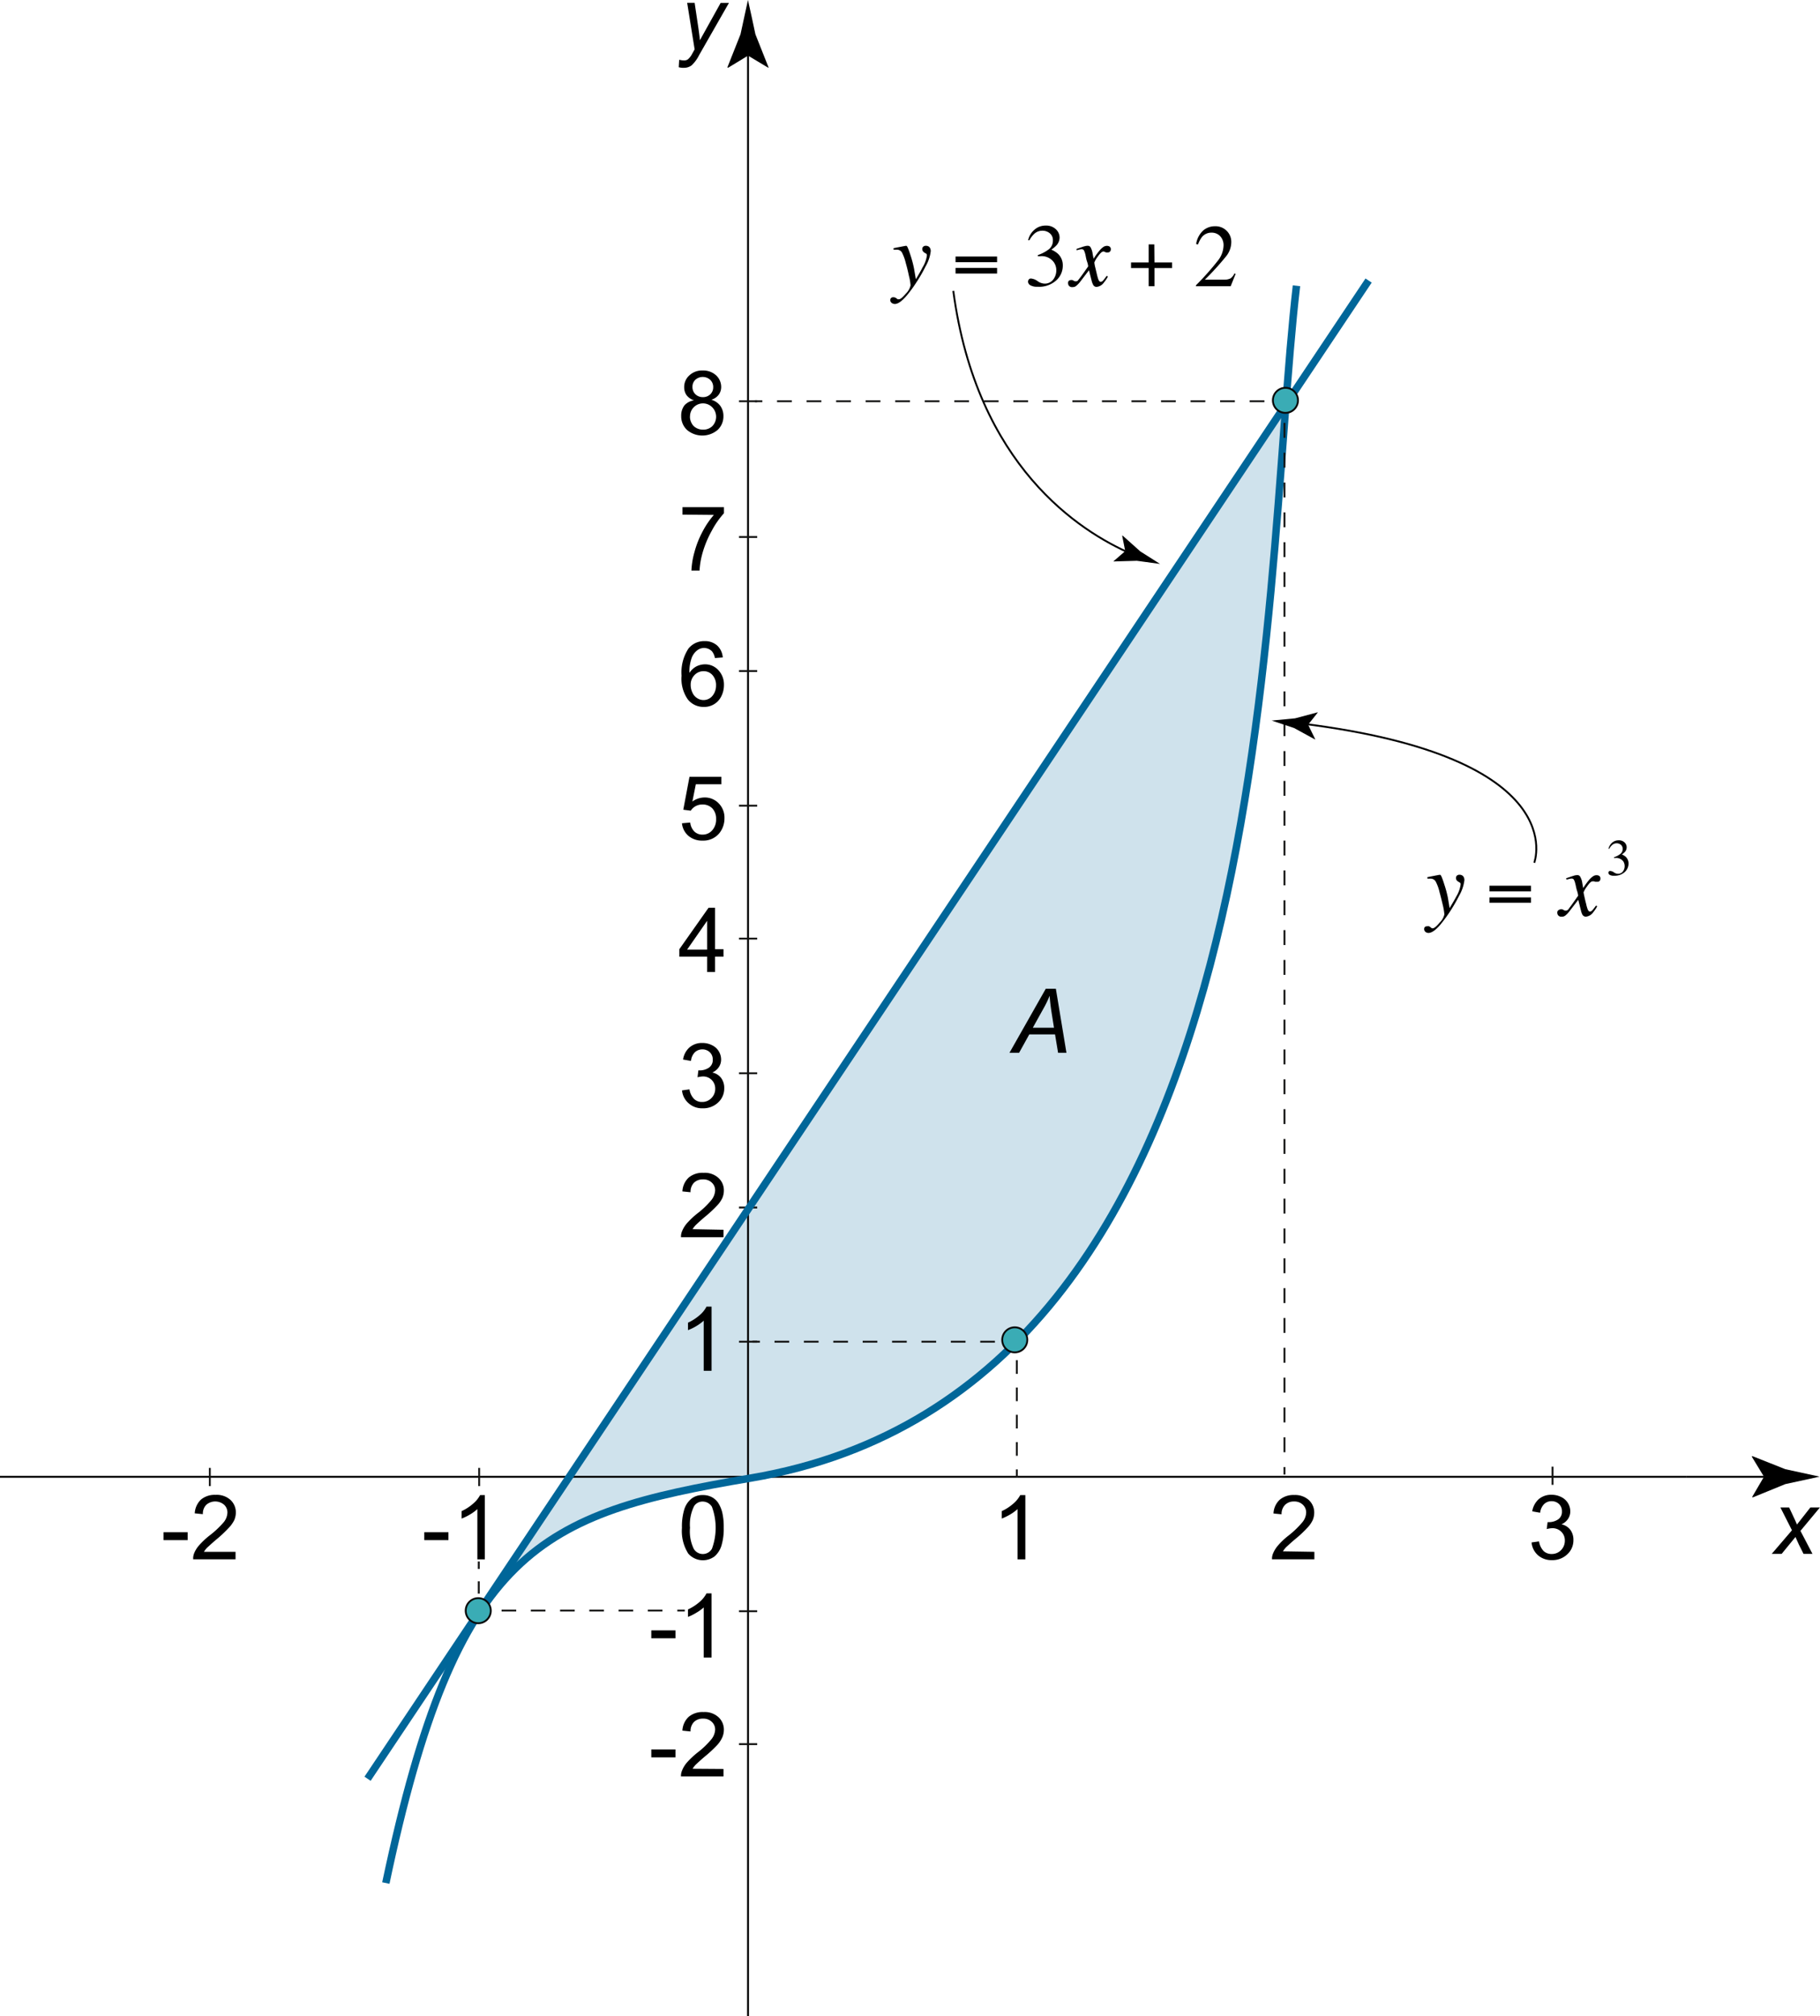 <svg id="_Layer_" data-name="&lt;Layer&gt;" xmlns="http://www.w3.org/2000/svg" viewBox="0 0 244.01 270.27"><defs><style>.cls-1{fill:#069;opacity:0.19;}.cls-2{fill:#131312;}.cls-10,.cls-11,.cls-12,.cls-3,.cls-4,.cls-5,.cls-6,.cls-7,.cls-8{fill:none;}.cls-3{stroke:#000;}.cls-10,.cls-11,.cls-12,.cls-3,.cls-4,.cls-5,.cls-7,.cls-8,.cls-9{stroke-width:0.25px;}.cls-10,.cls-11,.cls-12,.cls-4,.cls-5,.cls-7,.cls-8{stroke:#131312;}.cls-5{stroke-dasharray:1.83 1.83;}.cls-6{stroke:#069;}.cls-7{stroke-dasharray:1.97 1.97;}.cls-8{stroke-dasharray:1.96 1.96;}.cls-9{fill:#3aacb5;stroke:#090a0a;}.cls-10{stroke-dasharray:2 2;}.cls-11{stroke-dasharray:1.98 1.98;}.cls-12{stroke-dasharray:1.65 1.65;}</style></defs><path class="cls-1" d="M64.65,219.31c8-11.72,18.83-14.54,36-17.44,63.83-10.82,68.11-96.2,71.77-144.27v.29L64.69,219.06Z" transform="translate(0 -3.69)"/><path class="cls-2" d="M100.27,201.58" transform="translate(0 -3.69)"/><line class="cls-2" x1="127.19" y1="197.98" x2="128.19" y2="197.98"/><line class="cls-3" x1="226.14" y1="197.98" x2="237.85" y2="197.98"/><path d="M236.5,201.66l-1.64-2.7.09-.06,4.41,1.75,4.6,1-4.6,1L235,204.43l-.09-.05Z" transform="translate(0 -3.69)"/><line class="cls-3" x1="136.36" y1="197.98" x2="226.14" y2="197.98"/><line class="cls-3" x1="100.19" y1="197.98" x2="136.36" y2="197.98"/><line class="cls-3" y1="197.98" x2="100.27" y2="197.98"/><path d="M237.54,212l2.71-3.16-1.55-3.06h1.17l.52,1.11c.2.41.38.81.53,1.18l1.8-2.29H244l-2.61,3.14L243,212H241.8l-.63-1.26c-.13-.27-.28-.61-.45-1L238.87,212Z" transform="translate(0 -3.69)"/><path d="M91.43,208.51a7.88,7.88,0,0,1,.31-2.46,3,3,0,0,1,.94-1.43,2.35,2.35,0,0,1,1.55-.5,2.46,2.46,0,0,1,1.21.28,2.29,2.29,0,0,1,.87.8,4.44,4.44,0,0,1,.53,1.28,8.4,8.4,0,0,1,.19,2,7.83,7.83,0,0,1-.31,2.44,3.13,3.13,0,0,1-.93,1.43,2.61,2.61,0,0,1-3.51-.38A5.65,5.65,0,0,1,91.43,208.51Zm1.08,0a5.36,5.36,0,0,0,.5,2.81,1.41,1.41,0,0,0,2.44,0,8.17,8.17,0,0,0,0-5.63,1.46,1.46,0,0,0-1.23-.7,1.34,1.34,0,0,0-1.16.61A5.53,5.53,0,0,0,92.51,208.51Z" transform="translate(0 -3.69)"/><path d="M91,12.7l.06-1a2.47,2.47,0,0,0,.64.09.82.82,0,0,0,.52-.14,2.38,2.38,0,0,0,.57-.73l.34-.61-1-6.24h1l.47,3.15q.14.93.24,1.86l2.78-5h1.11l-4,7a4.86,4.86,0,0,1-1,1.37,1.69,1.69,0,0,1-1,.33A2.18,2.18,0,0,1,91,12.7Z" transform="translate(0 -3.69)"/><line class="cls-4" x1="136.33" y1="197.99" x2="136.33" y2="196.99"/><line class="cls-5" x1="136.33" y1="195.16" x2="136.33" y2="181.42"/><line class="cls-4" x1="136.33" y1="180.51" x2="136.33" y2="179.51"/><line class="cls-3" x1="100.29" y1="270.27" x2="100.29" y2="6.11"/><path d="M100.29,11.15l-2.7,1.64-.06-.09,1.75-4.41c.33-1.53.67-3.07,1-4.6.34,1.53.68,3.07,1,4.6l1.75,4.41,0,.09Z" transform="translate(0 -3.69)"/><line class="cls-4" x1="99.08" y1="179.87" x2="101.52" y2="179.87"/><path d="M137.47,212.74h-1.05V206a5.76,5.76,0,0,1-1,.73,7.87,7.87,0,0,1-1.11.54v-1a6.19,6.19,0,0,0,1.54-1,4,4,0,0,0,.94-1.15h.68Z" transform="translate(0 -3.69)"/><path d="M91.43,114.06l1.11-.1a2,2,0,0,0,.57,1.22,1.55,1.55,0,0,0,1.08.4,1.69,1.69,0,0,0,1.29-.57,2.16,2.16,0,0,0,.53-1.52,2,2,0,0,0-.51-1.43,1.8,1.8,0,0,0-1.33-.52,1.9,1.9,0,0,0-.92.23,1.85,1.85,0,0,0-.64.6l-1-.13.83-4.41h4.27v1H93.29l-.46,2.31a2.81,2.81,0,0,1,1.62-.54,2.56,2.56,0,0,1,1.9.78,2.71,2.71,0,0,1,.78,2,3.16,3.16,0,0,1-.68,2,2.76,2.76,0,0,1-2.26,1,2.8,2.8,0,0,1-1.91-.65A2.55,2.55,0,0,1,91.43,114.06Z" transform="translate(0 -3.69)"/><path d="M91.44,149.87l1-.14a2.3,2.3,0,0,0,.62,1.29,1.49,1.49,0,0,0,1.06.4,1.68,1.68,0,0,0,1.26-.52,1.73,1.73,0,0,0,.51-1.27A1.61,1.61,0,0,0,94.26,148a3.31,3.31,0,0,0-.74.11l.11-.92h.17a2.23,2.23,0,0,0,1.22-.35,1.22,1.22,0,0,0,.54-1.09,1.31,1.31,0,0,0-.4-1,1.41,1.41,0,0,0-1-.38,1.45,1.45,0,0,0-1,.39,1.9,1.9,0,0,0-.52,1.16l-1.06-.19a2.69,2.69,0,0,1,.88-1.64,2.55,2.55,0,0,1,1.71-.58,2.81,2.81,0,0,1,1.29.3,2.13,2.13,0,0,1,1.22,1.93,1.79,1.79,0,0,1-.3,1,2,2,0,0,1-.88.73,2,2,0,0,1,1.18.73,2.22,2.22,0,0,1,.42,1.38,2.53,2.53,0,0,1-.82,1.91,2.89,2.89,0,0,1-2.07.78,2.69,2.69,0,0,1-1.88-.67A2.59,2.59,0,0,1,91.44,149.87Z" transform="translate(0 -3.69)"/><path d="M91.5,72.68v-1h5.56v.82a11.38,11.38,0,0,0-1.62,2.32,14,14,0,0,0-1.25,3,10.56,10.56,0,0,0-.4,2.36H92.7a10.65,10.65,0,0,1,.4-2.45,12.87,12.87,0,0,1,1.09-2.77,11.5,11.5,0,0,1,1.52-2.24Z" transform="translate(0 -3.69)"/><path d="M94.81,134v-2.06H91.08v-1L95,125.38h.87v5.56H97v1H95.87V134Zm0-3v-3.87l-2.69,3.87Z" transform="translate(0 -3.69)"/><path d="M96.9,91.83l-1.05.08a2,2,0,0,0-.39-.9,1.49,1.49,0,0,0-1.94-.17,2.3,2.3,0,0,0-.79,1.06,5.62,5.62,0,0,0-.3,2,2.56,2.56,0,0,1,.93-.87,2.64,2.64,0,0,1,1.16-.28,2.37,2.37,0,0,1,1.79.78,2.78,2.78,0,0,1,.75,2,3.34,3.34,0,0,1-.35,1.5,2.53,2.53,0,0,1-2.34,1.43,2.68,2.68,0,0,1-2.15-1,4.84,4.84,0,0,1-.84-3.19,5.79,5.79,0,0,1,.92-3.63,2.68,2.68,0,0,1,2.17-1,2.44,2.44,0,0,1,1.66.57A2.38,2.38,0,0,1,96.9,91.83Zm-4.3,3.7a2.32,2.32,0,0,0,.23,1,1.63,1.63,0,0,0,.65.76,1.54,1.54,0,0,0,2-.27A2.13,2.13,0,0,0,96,95.59a2,2,0,0,0-.48-1.4,1.55,1.55,0,0,0-1.19-.52,1.66,1.66,0,0,0-1.22.52A1.84,1.84,0,0,0,92.6,95.53Z" transform="translate(0 -3.69)"/><path d="M97,168.55v1H91.3a1.86,1.86,0,0,1,.12-.74,3.86,3.86,0,0,1,.69-1.14,11.32,11.32,0,0,1,1.38-1.3,11.28,11.28,0,0,0,1.9-1.82,2.24,2.24,0,0,0,.49-1.27,1.39,1.39,0,0,0-.45-1.05,1.61,1.61,0,0,0-1.17-.43,1.67,1.67,0,0,0-1.22.45,1.75,1.75,0,0,0-.46,1.27l-1.09-.11a2.71,2.71,0,0,1,.84-1.85,2.85,2.85,0,0,1,2-.64,2.71,2.71,0,0,1,2,.69,2.24,2.24,0,0,1,.72,1.7,2.58,2.58,0,0,1-.21,1,3.91,3.91,0,0,1-.7,1,17,17,0,0,1-1.63,1.51c-.63.53-1,.89-1.21,1.08a3.74,3.74,0,0,0-.45.57Z" transform="translate(0 -3.69)"/><path d="M93.05,57.36a2,2,0,0,1-1-.69,1.81,1.81,0,0,1-.32-1.07A2.07,2.07,0,0,1,92.44,54a2.47,2.47,0,0,1,1.79-.64A2.54,2.54,0,0,1,96,54a2.12,2.12,0,0,1,.69,1.59,1.74,1.74,0,0,1-.32,1,1.93,1.93,0,0,1-1,.69,2.28,2.28,0,0,1,1.21.83,2.31,2.31,0,0,1,.41,1.37,2.47,2.47,0,0,1-.78,1.85,3.18,3.18,0,0,1-4.1,0,2.5,2.5,0,0,1-.78-1.88,2.26,2.26,0,0,1,.42-1.4A2.11,2.11,0,0,1,93.05,57.36Zm-.55,2.18a1.81,1.81,0,0,0,.22.87,1.47,1.47,0,0,0,.63.65,1.81,1.81,0,0,0,.91.23,1.73,1.73,0,0,0,1.25-.48,1.81,1.81,0,0,0,0-2.5,1.74,1.74,0,0,0-3,1.23Zm.34-4a1.33,1.33,0,0,0,.39,1,1.41,1.41,0,0,0,1,.39,1.38,1.38,0,0,0,1-.38,1.28,1.28,0,0,0,.39-.94,1.32,1.32,0,0,0-.4-1,1.49,1.49,0,0,0-2,0A1.28,1.28,0,0,0,92.84,55.57Z" transform="translate(0 -3.69)"/><path d="M176.22,211.73v1h-5.68a1.81,1.81,0,0,1,.12-.73,3.86,3.86,0,0,1,.7-1.14,9.43,9.43,0,0,1,1.38-1.3,12.43,12.43,0,0,0,1.89-1.82,2.17,2.17,0,0,0,.49-1.27,1.41,1.41,0,0,0-.45-1.06,1.61,1.61,0,0,0-1.17-.43,1.65,1.65,0,0,0-1.22.46,1.75,1.75,0,0,0-.46,1.26l-1.08-.11a2.64,2.64,0,0,1,.84-1.85,2.86,2.86,0,0,1,1.95-.63,2.74,2.74,0,0,1,1.95.68,2.27,2.27,0,0,1,.72,1.7,2.62,2.62,0,0,1-.21,1,3.72,3.72,0,0,1-.7,1,15.35,15.35,0,0,1-1.62,1.52c-.64.53-1,.89-1.22,1.08a3.74,3.74,0,0,0-.45.57Z" transform="translate(0 -3.69)"/><path d="M87.32,223.32v-1.06h3.24v1.06Z" transform="translate(0 -3.69)"/><path d="M95.4,225.9H94.35v-6.72a5.76,5.76,0,0,1-1,.72,6.29,6.29,0,0,1-1.11.55v-1a6.48,6.48,0,0,0,1.55-1,3.85,3.85,0,0,0,.93-1.15h.68Z" transform="translate(0 -3.69)"/><path d="M87.32,239.28v-1.06h3.24v1.06Z" transform="translate(0 -3.69)"/><path d="M97,240.84v1H91.3a1.78,1.78,0,0,1,.12-.73,3.78,3.78,0,0,1,.69-1.15,11.32,11.32,0,0,1,1.38-1.3,11.28,11.28,0,0,0,1.9-1.82,2.21,2.21,0,0,0,.49-1.27,1.39,1.39,0,0,0-.45-1.05,1.61,1.61,0,0,0-1.17-.43,1.67,1.67,0,0,0-1.22.45,1.75,1.75,0,0,0-.46,1.27l-1.09-.11a2.71,2.71,0,0,1,.84-1.85,2.9,2.9,0,0,1,2-.64,2.71,2.71,0,0,1,2,.69,2.25,2.25,0,0,1,.72,1.7,2.58,2.58,0,0,1-.21,1,3.91,3.91,0,0,1-.7,1.05,17,17,0,0,1-1.63,1.51c-.63.53-1,.89-1.21,1.08a3.74,3.74,0,0,0-.45.57Z" transform="translate(0 -3.69)"/><path d="M95.4,187.46H94.35v-6.72a6.34,6.34,0,0,1-1,.73,6.94,6.94,0,0,1-1.11.54v-1a6.48,6.48,0,0,0,1.55-1,3.73,3.73,0,0,0,.93-1.15h.68Z" transform="translate(0 -3.69)"/><path d="M56.88,210.16V209.1h3.24v1.06Z" transform="translate(0 -3.69)"/><path d="M65,212.74h-1V206a5.76,5.76,0,0,1-1,.73,6.94,6.94,0,0,1-1.11.54v-1a6.19,6.19,0,0,0,1.54-1,3.87,3.87,0,0,0,.94-1.15H65Z" transform="translate(0 -3.69)"/><path d="M21.92,210.16V209.1h3.24v1.06Z" transform="translate(0 -3.69)"/><path d="M31.58,211.73v1H25.9A1.82,1.82,0,0,1,26,212a3.63,3.63,0,0,1,.69-1.14,10.6,10.6,0,0,1,1.38-1.3A12.43,12.43,0,0,0,30,207.75a2.17,2.17,0,0,0,.49-1.27,1.4,1.4,0,0,0-.44-1.06,1.83,1.83,0,0,0-2.39,0,1.67,1.67,0,0,0-.46,1.26l-1.09-.11a2.73,2.73,0,0,1,.84-1.85,2.86,2.86,0,0,1,1.95-.63,2.75,2.75,0,0,1,2,.68,2.27,2.27,0,0,1,.72,1.7,2.62,2.62,0,0,1-.21,1,4,4,0,0,1-.7,1A16.82,16.82,0,0,1,29,210.08c-.63.53-1,.89-1.22,1.08a3.12,3.12,0,0,0-.44.57Z" transform="translate(0 -3.69)"/><line class="cls-4" x1="99.08" y1="161.88" x2="101.52" y2="161.88"/><line class="cls-4" x1="99.08" y1="143.88" x2="101.52" y2="143.88"/><line class="cls-4" x1="99.08" y1="125.83" x2="101.52" y2="125.83"/><line class="cls-4" x1="99.08" y1="108.01" x2="101.52" y2="108.01"/><line class="cls-4" x1="99.08" y1="89.96" x2="101.52" y2="89.96"/><line class="cls-4" x1="99.08" y1="71.99" x2="101.52" y2="71.99"/><line class="cls-4" x1="99.08" y1="53.79" x2="101.52" y2="53.79"/><line class="cls-4" x1="99.08" y1="216" x2="101.52" y2="216"/><line class="cls-4" x1="99.08" y1="233.82" x2="101.52" y2="233.82"/><line class="cls-4" x1="28.13" y1="196.79" x2="28.13" y2="199.23"/><line class="cls-6" x1="49.28" y1="238.46" x2="183.49" y2="37.61"/><path class="cls-6" d="M51.73,256.13c9.48-44.93,20.59-49.49,48.93-54.29C172.19,189.72,168.93,83.93,173.82,42" transform="translate(0 -3.69)"/><line class="cls-4" x1="100.88" y1="179.87" x2="101.88" y2="179.87"/><line class="cls-7" x1="103.84" y1="179.87" x2="134.33" y2="179.87"/><line class="cls-4" x1="135.31" y1="179.87" x2="136.31" y2="179.87"/><line class="cls-4" x1="64.28" y1="215.91" x2="65.28" y2="215.91"/><line class="cls-8" x1="67.25" y1="215.91" x2="89.82" y2="215.91"/><line class="cls-4" x1="90.81" y1="215.91" x2="91.81" y2="215.91"/><circle class="cls-9" cx="136.05" cy="179.62" r="1.68"/><line class="cls-4" x1="172.21" y1="197.68" x2="172.21" y2="196.68"/><line class="cls-10" x1="172.21" y1="194.69" x2="172.21" y2="56.03"/><line class="cls-4" x1="172.21" y1="55.03" x2="172.21" y2="54.03"/><line class="cls-4" x1="101.21" y1="53.79" x2="102.21" y2="53.79"/><line class="cls-11" x1="104.18" y1="53.79" x2="170.44" y2="53.79"/><line class="cls-4" x1="171.43" y1="53.79" x2="172.43" y2="53.79"/><circle class="cls-9" cx="172.34" cy="53.67" r="1.68"/><line class="cls-4" x1="64.19" y1="216.29" x2="64.19" y2="215.29"/><line class="cls-12" x1="64.19" y1="213.64" x2="64.19" y2="211.16"/><line class="cls-4" x1="64.19" y1="210.33" x2="64.19" y2="209.33"/><circle class="cls-9" cx="64.12" cy="215.93" r="1.68"/><path d="M205.34,210.47l1-.14a2.43,2.43,0,0,0,.62,1.3,1.55,1.55,0,0,0,1.07.39,1.71,1.71,0,0,0,1.25-.51,1.77,1.77,0,0,0,.52-1.28,1.6,1.6,0,0,0-.48-1.2,1.67,1.67,0,0,0-1.21-.47,3,3,0,0,0-.74.12l.12-.93h.17a2.2,2.2,0,0,0,1.21-.35,1.2,1.2,0,0,0,.54-1.08,1.31,1.31,0,0,0-.39-1,1.43,1.43,0,0,0-1-.38,1.41,1.41,0,0,0-1,.39,1.94,1.94,0,0,0-.53,1.16l-1.06-.19a2.77,2.77,0,0,1,.88-1.64,2.55,2.55,0,0,1,1.71-.58,2.79,2.79,0,0,1,1.29.3,2.14,2.14,0,0,1,.91.82,2.12,2.12,0,0,1,.31,1.11,1.79,1.79,0,0,1-.3,1,2,2,0,0,1-.88.73,2,2,0,0,1,1.18.73,2.22,2.22,0,0,1,.42,1.38,2.53,2.53,0,0,1-.82,1.91,2.86,2.86,0,0,1-2.07.78,2.71,2.71,0,0,1-1.88-.67A2.59,2.59,0,0,1,205.34,210.47Z" transform="translate(0 -3.69)"/><line class="cls-4" x1="64.24" y1="196.79" x2="64.24" y2="199.23"/><line class="cls-4" x1="208.15" y1="196.62" x2="208.15" y2="199.06"/><path d="M119.44,43.67a.41.41,0,0,1,.34-.13.66.66,0,0,1,.25.05,1.11,1.11,0,0,1,.24.16l.08.06.08,0h.1c.19,0,.49-.25.92-.76a2.22,2.22,0,0,0,.63-1.1,6.75,6.75,0,0,0-.22-1.28q-.21-1-.42-1.71a6.17,6.17,0,0,0-.52-1.43.79.79,0,0,0-.71-.37h-.12l-.29,0v-.2l1.6-.31h.13c.09,0,.28.43.56,1.32a14.13,14.13,0,0,1,.46,1.75l.24,1.4q.61-1,.9-1.59a4.07,4.07,0,0,0,.57-1.52.43.43,0,0,0,0-.19.29.29,0,0,0-.16-.17l-.1-.05a1,1,0,0,1-.22-.18.5.5,0,0,1-.13-.35.41.41,0,0,1,.12-.3.48.48,0,0,1,.35-.13.65.65,0,0,1,.48.18.79.79,0,0,1,.18.59,5.31,5.31,0,0,1-.69,2,19.19,19.19,0,0,1-1.18,2.06,17.43,17.43,0,0,1-1.4,1.91c-.62.71-1.13,1.06-1.54,1.06a.68.68,0,0,1-.43-.15.48.48,0,0,1-.18-.4A.47.47,0,0,1,119.44,43.67Z" transform="translate(0 -3.69)"/><path d="M133.68,38.84h-5.57v-.76h5.57Zm0,1.52h-5.57v-.75h5.57Z" transform="translate(0 -3.69)"/><path d="M139.1,41.37a1.72,1.72,0,0,0,.9.34,1.41,1.41,0,0,0,1.22-.56,2,2,0,0,0,.4-1.2,1.86,1.86,0,0,0-.33-1.1,2,2,0,0,0-1.83-.81h-.15l-.17,0v-.15a5.2,5.2,0,0,0,1.48-.78,1.43,1.43,0,0,0,.54-1.16,1.17,1.17,0,0,0-.43-1,1.52,1.52,0,0,0-1-.33,1.57,1.57,0,0,0-1.13.48,3.29,3.29,0,0,0-.58.79l-.18,0a2.61,2.61,0,0,1,.87-1.42,2.21,2.21,0,0,1,1.48-.54,1.87,1.87,0,0,1,1.38.5,1.52,1.52,0,0,1,.49,1.13,1.59,1.59,0,0,1-.4,1,3.92,3.92,0,0,1-.71.6,3.23,3.23,0,0,1,.9.56,2.1,2.1,0,0,1,.64,1.56,2.63,2.63,0,0,1-.88,2,3.4,3.4,0,0,1-2.49.85,1.79,1.79,0,0,1-1-.21.57.57,0,0,1-.29-.46.52.52,0,0,1,.09-.29.35.35,0,0,1,.32-.14A1.77,1.77,0,0,1,139.1,41.37Z" transform="translate(0 -3.69)"/><path d="M143.31,41.33a.53.53,0,0,1,.29-.1l.14,0a.47.47,0,0,1,.15.06l.21.11.07,0h.09a.34.34,0,0,0,.23-.08s.18-.22.4-.51.48-.66,1-1.4c0,0,0-.24-.14-.63s-.17-.73-.24-1a2.34,2.34,0,0,0-.2-.55.37.37,0,0,0-.33-.13,1.6,1.6,0,0,0-.32.06l-.33.08,0-.18.65-.22a3.37,3.37,0,0,1,.46-.14,1.41,1.41,0,0,1,.37-.06.45.45,0,0,1,.37.15,2.27,2.27,0,0,1,.31.93l.13.66a9.44,9.44,0,0,1,.82-1.13,2.44,2.44,0,0,1,.49-.45.86.86,0,0,1,.45-.15.73.73,0,0,1,.32.06.41.41,0,0,1,.23.4.4.4,0,0,1-.12.31.36.36,0,0,1-.28.11h-.13l-.12,0-.15-.07-.12-.05-.09,0c-.18,0-.42.23-.74.68a3.27,3.27,0,0,0-.46.79,4.09,4.09,0,0,0,.1.57c.08.32.16.67.24,1a6.17,6.17,0,0,0,.2.71c.09.21.19.31.31.31a.44.44,0,0,0,.32-.17c.11-.12.27-.33.49-.63l.16.1a4.3,4.3,0,0,1-.52.77,1.35,1.35,0,0,1-1,.61.5.5,0,0,1-.46-.28,2.22,2.22,0,0,1-.2-.54L146,39.92l-1.2,1.57a3.48,3.48,0,0,1-.54.55.75.75,0,0,1-.47.14.53.53,0,0,1-.51-.23.55.55,0,0,1-.08-.29A.38.38,0,0,1,143.31,41.33Z" transform="translate(0 -3.69)"/><path d="M154.78,38.87h2.36v.76h-2.36v2.43H154V39.63h-2.36v-.76H154V36.45h.76Z" transform="translate(0 -3.69)"/><path d="M160.36,41.92a36.3,36.3,0,0,0,2.91-3.27,3.38,3.38,0,0,0,.77-2,1.76,1.76,0,0,0-.47-1.32,1.55,1.55,0,0,0-1.12-.45,1.63,1.63,0,0,0-1.3.58,3.69,3.69,0,0,0-.53,1l-.25-.05a3.06,3.06,0,0,1,1-1.87,2.42,2.42,0,0,1,1.5-.52,2.12,2.12,0,0,1,1.6.62,2.07,2.07,0,0,1,.61,1.52,3.06,3.06,0,0,1-.66,1.85,38.13,38.13,0,0,1-2.88,3.17h2.69A1.73,1.73,0,0,0,165,41a1.77,1.77,0,0,0,.51-.66l.15.07L165,42.06h-4.68Z" transform="translate(0 -3.69)"/><path d="M191,128a.42.42,0,0,1,.34-.13.71.71,0,0,1,.26,0,1.38,1.38,0,0,1,.23.16l.08.06.08.05h.1c.19,0,.5-.25.92-.76a2.26,2.26,0,0,0,.64-1.1,8,8,0,0,0-.22-1.29c-.15-.64-.29-1.2-.43-1.7a5.72,5.72,0,0,0-.52-1.43.78.78,0,0,0-.7-.38h-.12l-.29,0v-.2l1.6-.31h.12c.1,0,.28.43.56,1.32a14.66,14.66,0,0,1,.47,1.75l.23,1.39c.41-.68.72-1.21.91-1.58a4.18,4.18,0,0,0,.56-1.52.69.69,0,0,0,0-.2.33.33,0,0,0-.17-.16l-.1-.06a1.19,1.19,0,0,1-.22-.17.5.5,0,0,1-.12-.35.4.4,0,0,1,.11-.3.45.45,0,0,1,.35-.13.65.65,0,0,1,.48.18.79.79,0,0,1,.18.59,5.48,5.48,0,0,1-.68,2,23.32,23.32,0,0,1-1.18,2.06,20.54,20.54,0,0,1-1.4,1.91c-.62.71-1.14,1.06-1.55,1.06a.64.64,0,0,1-.42-.15A.5.5,0,0,1,191,128Z" transform="translate(0 -3.69)"/><path d="M205.26,123.19H199.7v-.76h5.56Zm0,1.52H199.7V124h5.56Z" transform="translate(0 -3.69)"/><path d="M209,125.68a.5.5,0,0,1,.28-.1l.14,0,.16.07.2.11.08,0h.08a.32.32,0,0,0,.23-.07c.05,0,.19-.22.41-.51s.47-.66,1-1.4c0,0,0-.24-.13-.63s-.17-.73-.25-1a2,2,0,0,0-.2-.55.37.37,0,0,0-.33-.13,1.73,1.73,0,0,0-.32.06l-.33.08-.05-.18.65-.22.47-.15a1.81,1.81,0,0,1,.36-.05.44.44,0,0,1,.37.15,2.25,2.25,0,0,1,.32.92l.12.67a9.74,9.74,0,0,1,.82-1.13,2.47,2.47,0,0,1,.5-.45.83.83,0,0,1,.45-.15.73.73,0,0,1,.32.06.4.4,0,0,1,.22.4.43.43,0,0,1-.11.31.38.38,0,0,1-.29.11H214l-.12,0-.16-.06-.12,0-.09,0c-.17,0-.42.23-.73.68a3.54,3.54,0,0,0-.47.79,5.08,5.08,0,0,0,.11.57q.1.48.24,1a4.61,4.61,0,0,0,.2.71c.09.21.19.31.3.31a.46.46,0,0,0,.32-.17,7,7,0,0,0,.5-.64l.16.1a4.59,4.59,0,0,1-.52.78,1.37,1.37,0,0,1-1,.61.53.53,0,0,1-.47-.28,2.29,2.29,0,0,1-.19-.54l-.36-1.44-1.21,1.57a3.09,3.09,0,0,1-.54.55.71.71,0,0,1-.47.14.53.53,0,0,1-.51-.23.55.55,0,0,1-.08-.29A.36.36,0,0,1,209,125.68Z" transform="translate(0 -3.69)"/><path d="M216.37,120.63a1,1,0,0,0,.52.2.81.81,0,0,0,.7-.32,1.15,1.15,0,0,0,.23-.7,1.17,1.17,0,0,0-.18-.64,1.2,1.2,0,0,0-1.07-.46h-.18v-.09a2.92,2.92,0,0,0,.85-.45.81.81,0,0,0,.31-.67.67.67,0,0,0-.24-.56.89.89,0,0,0-.56-.2.94.94,0,0,0-.66.28,1.88,1.88,0,0,0-.34.46l-.1,0a1.6,1.6,0,0,1,.5-.83,1.33,1.33,0,0,1,.86-.31,1.09,1.09,0,0,1,.8.29.9.9,0,0,1,.28.66.92.92,0,0,1-.23.6,2.69,2.69,0,0,1-.41.35,1.85,1.85,0,0,1,.52.32,1.23,1.23,0,0,1,.37.9,1.55,1.55,0,0,1-.51,1.14,2,2,0,0,1-1.44.49,1,1,0,0,1-.58-.12.33.33,0,0,1-.17-.27.37.37,0,0,1,.05-.17.22.22,0,0,1,.18-.08A1,1,0,0,1,216.37,120.63Z" transform="translate(0 -3.69)"/><path class="cls-3" d="M127.81,42.69c3.13,23.47,17,32.28,23.88,35.25" transform="translate(0 -3.69)"/><path d="M150.86,77.57l-.41-2.07.07,0,2.36,2.11,2.65,1.68-3.11-.42-3.16.09,0,0Z" transform="translate(0 -3.69)"/><path class="cls-3" d="M174.5,100.69c36.57,4.53,31.2,18.66,31.2,18.66" transform="translate(0 -3.69)"/><path d="M175.38,100.84l1.31-1.65-.06,0-3,.8-3.13.3,3,1,2.78,1.52.06,0Z" transform="translate(0 -3.69)"/><path d="M135.34,144.83l4.87-8.59h1.35l1.42,8.59h-1.12l-.41-2.47H138l-1.37,2.47Zm3.13-3.36h2.84l-.34-2.15c-.13-.86-.21-1.57-.24-2.14a15,15,0,0,1-.85,1.75Z" transform="translate(0 -3.69)"/></svg>